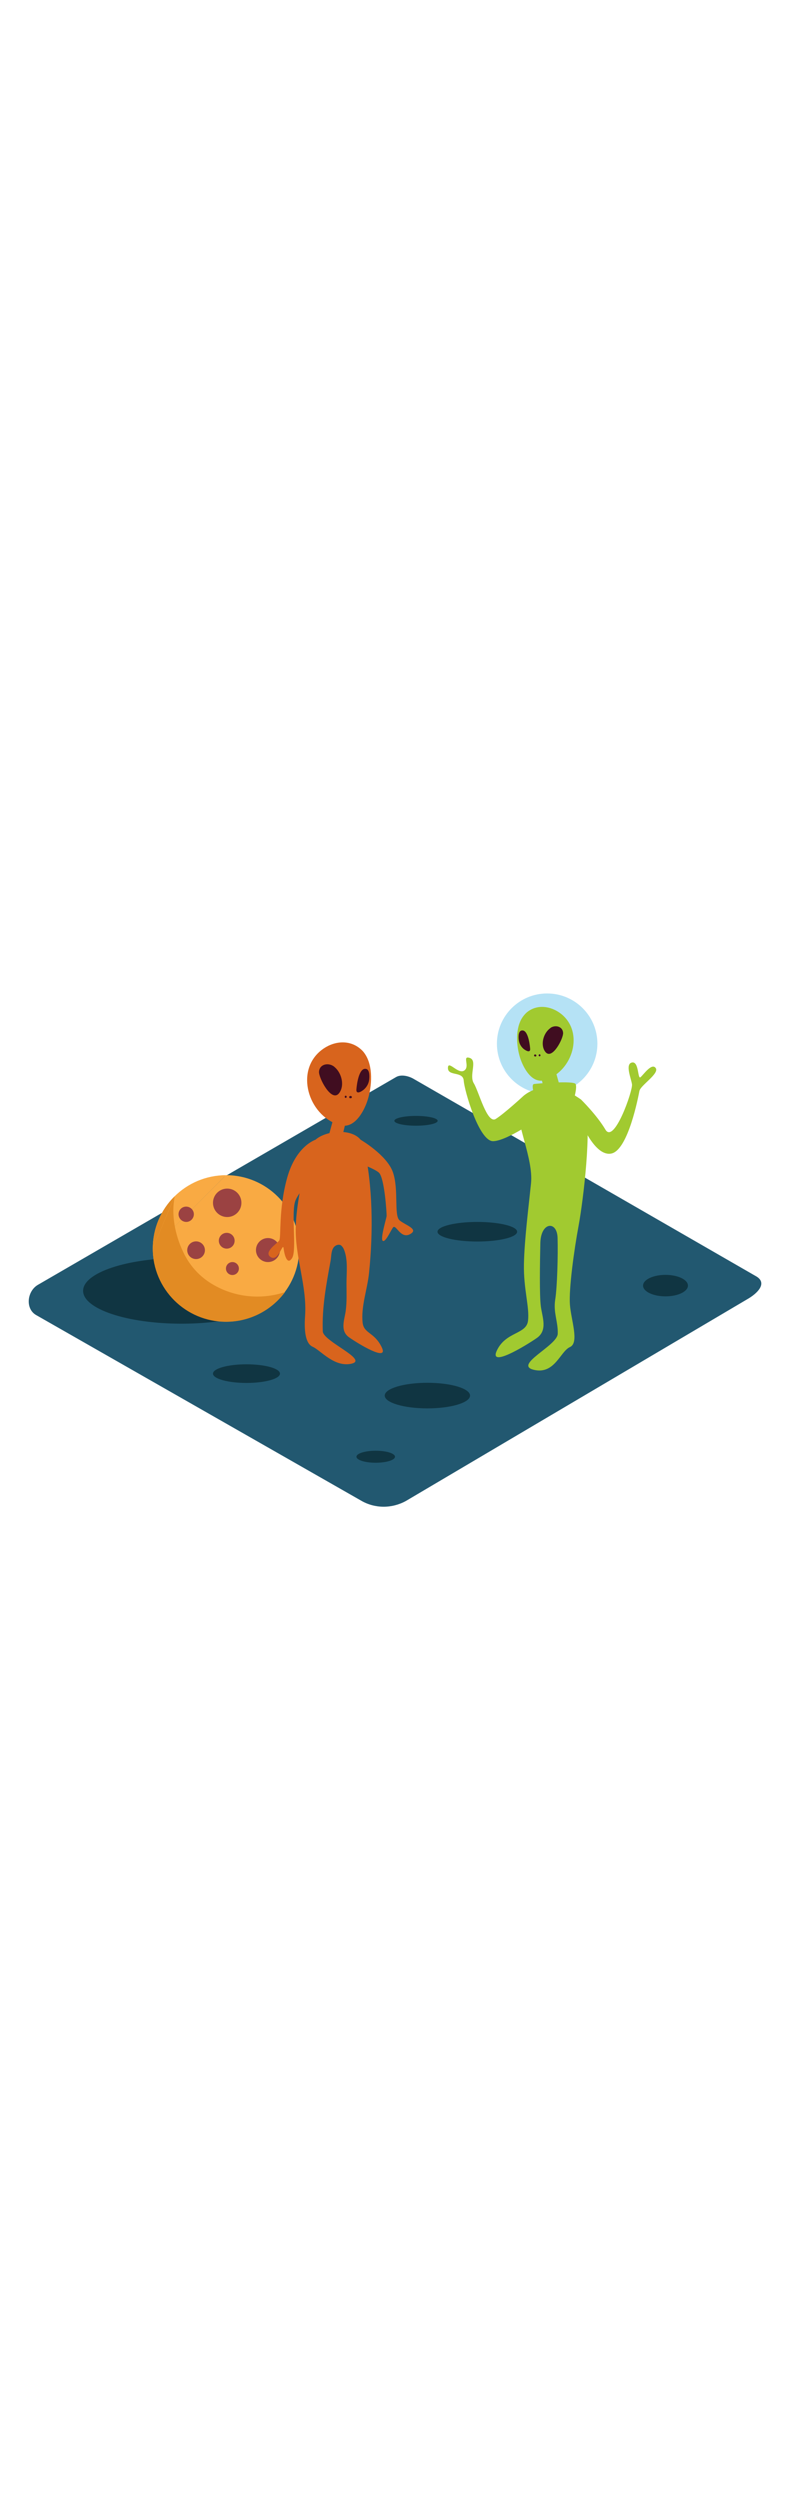 <svg version="1.1" id="Layer_1" xmlns="http://www.w3.org/2000/svg" xmlns:xlink="http://www.w3.org/1999/xlink" x="0px" y="0px" viewBox="0 0 500 500" style="width: 158px;" xml:space="preserve" data-imageid="alien-12" imageName="Alien" class="illustrations_image">
<style type="text/css">
	.st0_alien-12{fill:#225870;}
	.st1_alien-12{fill:#103542;}
	.st2_alien-12{fill:#F9AA43;}
	.st3_alien-12{fill:#E28B23;}
	.st4_alien-12{fill:#9B4242;}
	.st5_alien-12{fill:#68E1FD;}
	.st6_alien-12{fill:#400D20;}
	.st7_alien-12{opacity:0.34;fill:#29ABE2;enable-background:new    ;}
	.st8_alien-12{fill:#A1CA30;}
</style>
<g id="field_alien-12">
	<path class="st0_alien-12" d="M256.9,408.8l215.9-127.6c6.9-3.9,12.8-10.2,6.1-14.4L262.2,141.9c-3.2-2-8.2-3.3-11.5-1.4L24,272&#10;&#9;&#9;c-6.9,4-8.1,15.1-1.2,19.1l205.6,117.4C237.2,413.7,248,413.7,256.9,408.8z"/>
	<path class="st1_alien-12" d="M52.6,275.8c0-11.5,27.9-20.8,62.3-20.8s62.3,9.3,62.3,20.8s-27.9,20.8-62.3,20.8S52.6,287.3,52.6,275.8"/>
	<ellipse class="st1_alien-12" cx="302.1" cy="238.4" rx="25.2" ry="6.2"/>
	<ellipse class="st1_alien-12" cx="421.2" cy="272.5" rx="14.2" ry="6.8"/>
	<ellipse class="st1_alien-12" cx="156" cy="328.2" rx="21.2" ry="5.9"/>
	<ellipse class="st1_alien-12" cx="263.3" cy="168.2" rx="13.7" ry="3.1"/>
	<ellipse class="st1_alien-12" cx="237.8" cy="380.8" rx="12.2" ry="3.8"/>
	<ellipse class="st1_alien-12" cx="270.5" cy="342.1" rx="27" ry="8.1"/>
</g>
<g id="planet_alien-12">
	<path class="st2_alien-12" d="M143,202.6c25.6,0,46.4,20.7,46.4,46.3c0,25.6-20.7,46.4-46.3,46.4s-46.4-20.7-46.4-46.3c0,0,0,0,0-0.1"/>
	<path class="st2_alien-12" d="M96.7,249c0-25.6,20.7-46.3,46.3-46.4"/>
	<path class="st3_alien-12" d="M96.7,249c0,25.6,20.7,46.4,46.4,46.4c14.7,0,28.5-7,37.3-18.8c-16,5.3-33.5,3.1-47.6-6&#10;&#9;&#9;c-7.4-4.8-13.3-11.6-17-19.7c-4.9-10.3-7.6-23.3-5.2-34.9"/>
	<path class="st3_alien-12" d="M110.5,216c-8.9,8.7-13.8,20.6-13.8,33"/>
	<circle class="st4_alien-12" cx="169.6" cy="250" r="7.6"/>
	<circle class="st4_alien-12" cx="124.1" cy="250.1" r="5.6"/>
	<circle class="st4_alien-12" cx="147.1" cy="261.7" r="4.1"/>
	<path class="st4_alien-12" d="M117.8,222.5c2.7,0,4.9,2.2,4.9,4.8c0,2.7-2.2,4.9-4.8,4.9c-2.7,0-4.9-2.2-4.9-4.9c0,0,0,0,0,0&#10;&#9;&#9;C113,224.7,115.1,222.5,117.8,222.5C117.8,222.5,117.8,222.5,117.8,222.5"/>
	<circle class="st4_alien-12" cx="143.5" cy="244.1" r="5"/>
	<circle class="st4_alien-12" cx="143.8" cy="220.1" r="9"/>
</g>
<g id="alien2_alien-12">
	<path class="st5_alien-12 targetColor" d="M230.8,125.6c-0.8-1.2-1.8-2.2-2.9-3.1c-7.4-6.1-17.4-4.6-24.5,1c-16.8,13.2-8.4,40.9,10.9,47.2&#10;&#9;&#9;c0.9,0.3,1.9,0.5,2.9,0.6c8.1,0.6,13.5-9.9,15.5-16.3C235.4,146.4,236.4,133.6,230.8,125.6z" style="fill: rgb(216, 100, 29);"/>
	<path class="st5_alien-12 targetColor" d="M212.9,175.3c-5.1,0.4-10.1,2.2-13,4.7c-3.8,3.4-5.5,8.4-6.4,13.4c-2.5,13.7-5.8,27.5-6.3,41.5&#10;&#9;&#9;c-0.7,19.1,7.2,37.7,5.9,56.7c-0.6,8.1-0.2,17.4,4.8,19.6s13.7,13.2,24.6,10.7s-17.9-14.1-18.2-20.4c-0.6-15,2.2-29.8,4.9-44.5&#10;&#9;&#9;c0.5-2.6,0.3-6.1,1.8-8.4c1-1.6,3.4-2.6,4.9-1.5c0.7,0.6,1.2,1.3,1.6,2.1c2.9,6.5,1.8,14.9,1.8,21.8c0,5.8,0.3,11.8-0.5,17.6&#10;&#9;&#9;c-0.8,5.6-3.7,12.5,2.1,16.6s25.4,16,20.7,6.3s-11.3-8.5-12.1-15.6c-1.1-10.3,3.1-21.3,4.1-31.7c2.6-25.3,2.5-55.1-3.4-80&#10;&#9;&#9;C228.5,177.1,220.5,174.7,212.9,175.3z" style="fill: rgb(216, 100, 29);"/>
	<polyline class="st5_alien-12 targetColor" points="219.5,166.2 216.5,178.6 207.8,178.6 212.4,161.7 &#9;" style="fill: rgb(216, 100, 29);"/>
	<path class="st6_alien-12" d="M211.9,134.3c4.4,3.8,6.3,11.6,2.8,16.3c-4.8,6.5-13.1-9.7-12.8-13.5c0.3-4.5,5.3-5.8,8.8-3.7&#10;&#9;&#9;C211.1,133.6,211.5,133.9,211.9,134.3z"/>
	<path class="st6_alien-12" d="M225.6,148c0,0,0.9-12.3,5.3-12.7c3.1-0.3,3,4.4,2.8,6.5c-0.2,2.6-1.5,5-3.5,6.7&#10;&#9;&#9;C228.5,149.9,225.1,151.8,225.6,148z"/>
	<path class="st6_alien-12" d="M221.7,152.5h0.3c0.4,0,0.7,0.3,0.7,0.7s-0.3,0.7-0.7,0.7h-0.3c-0.4,0-0.7-0.3-0.7-0.7&#10;&#9;&#9;S221.3,152.5,221.7,152.5L221.7,152.5z"/>
	<path class="st6_alien-12" d="M218.8,152.3c0.4,0,0.7,0.4,0.6,0.8c0,0.3-0.3,0.6-0.6,0.6c-0.4,0-0.7-0.4-0.6-0.8&#10;&#9;&#9;C218.2,152.6,218.5,152.3,218.8,152.3z"/>
	<path class="st5_alien-12 targetColor" d="M199.9,180.1c0,0-12.4,3.7-18.1,24s-3.7,38-5.1,39.9s-10.2,7.5-5.3,10.5c4.9,3,7.6-9.7,8.1-5.6&#10;&#9;&#9;s2.3,11.1,5.4,6.1s-0.9-29.5,2.2-36.6s11.8-14.3,11.8-14.3" style="fill: rgb(216, 100, 29);"/>
	<path class="st5_alien-12 targetColor" d="M228.1,180.1c0,0,16.8,9.7,20.6,20.7s0.5,27.3,4.2,30.4c3.7,3.1,12.6,5.6,6.5,8.8s-8.9-7.1-10.8-4.1&#10;&#9;&#9;s-4.8,9.5-6.4,8.2s2.4-14.4,2.5-15.6s-1.3-24.6-5-27.6s-14.2-6.5-14.2-6.5" style="fill: rgb(216, 100, 29);"/>
</g>
<g id="alien1_alien-12">
	<circle class="st7_alien-12" cx="346.3" cy="119.4" r="31.8"/>
	<path class="st8_alien-12" d="M330.9,102.4c0.7-1,1.6-2,2.5-2.8c6.5-5.4,15.3-4.1,21.7,0.9c14.8,11.7,7.4,36.1-9.6,41.7&#10;&#9;&#9;c-0.8,0.3-1.7,0.5-2.6,0.6c-7.2,0.5-11.9-8.8-13.7-14.4C326.8,120.9,325.9,109.5,330.9,102.4z"/>
	<path class="st8_alien-12" d="M349.5,148c2.3,0.2,15.8,0.4,20.6,11.8s-1,59.2-3.9,74.8s-6.2,39.9-5.5,49.8s6.1,24.3,0,27&#10;&#9;&#9;s-9.6,17.5-22.8,14.4s14.8-15.2,15.1-22.8s-2.9-13.3-1.6-21.6s1.8-28.1,1.5-39.1s-10.5-10.2-10.9,3c-0.3,13.3-0.6,33.4,0.3,40.3&#10;&#9;&#9;s4.5,15.2-2.6,20.1s-30.9,19.4-25.1,7.6s18.6-9.9,19.6-18.6s-2.9-20.1-2.6-35.7s2.9-35.7,4.5-51.3s-10.2-39.1-7.8-49&#10;&#9;&#9;S343.2,147.4,349.5,148z"/>
	<path class="st8_alien-12" d="M341.5,166.3c0,0-20.3,14.5-29.3,14.8s-18.3-32.1-18.7-38.3s-10-2.6-10-8s6.4,4.2,10.3,1.6s-1.6-9.7,3.5-8&#10;&#9;&#9;c5.1,1.7-0.6,10.9,2.6,16.1s8.4,26,13.9,22.5s17-14.1,17-14.1s14-14.3,36.9,1.8c0.1,0.1,10,9.8,15.5,19.1s17.4-24.8,16.8-28.7&#10;&#9;&#9;s-4.5-12.9,0-13.8s3.5,10.9,5.4,9.3s7.1-9.3,9.6-5.8s-9.6,10.9-10.3,14.5s-7.1,37.3-17.7,39.6s-19.4-20.3-19.4-20.3L341.5,166.3z"/>
	<polyline class="st8_alien-12" points="341.5,136.7 345.2,151.7 355.8,151.7 350.1,131.2 &#9;"/>
	<path class="st6_alien-12" d="M347.6,110.1c-3.9,3.3-5.6,10.3-2.5,14.4c4.3,5.7,11.6-8.6,11.3-12c-0.3-4-4.7-5.1-7.7-3.3&#10;&#9;&#9;C348.3,109.5,348,109.8,347.6,110.1z"/>
	<path class="st6_alien-12" d="M335.5,122.2c0,0-0.8-10.9-4.7-11.2c-2.8-0.2-2.7,3.9-2.5,5.7c0.2,2.3,1.3,4.5,3.1,6&#10;&#9;&#9;C332.9,123.9,336,125.6,335.5,122.2z"/>
	<path class="st6_alien-12" d="M338.9,126.2h-0.3c-0.4,0-0.6,0.4-0.6,0.7c0,0.3,0.3,0.5,0.6,0.6h0.3c0.4,0,0.6-0.4,0.6-0.7&#10;&#9;&#9;C339.4,126.5,339.2,126.3,338.9,126.2z"/>
	<path class="st6_alien-12" d="M341.5,126.1c-0.4,0-0.6,0.4-0.6,0.7c0,0.3,0.3,0.5,0.6,0.6c0.4,0,0.6-0.4,0.6-0.7&#10;&#9;&#9;C342,126.3,341.8,126.1,341.5,126.1z"/>
	<path class="st8_alien-12" d="M338.8,153.5c0,0-3.1-8.3-0.8-8.6s25.1-2.2,26.3,0s-1.3,10.4-1.3,10.4"/>
</g>
</svg>